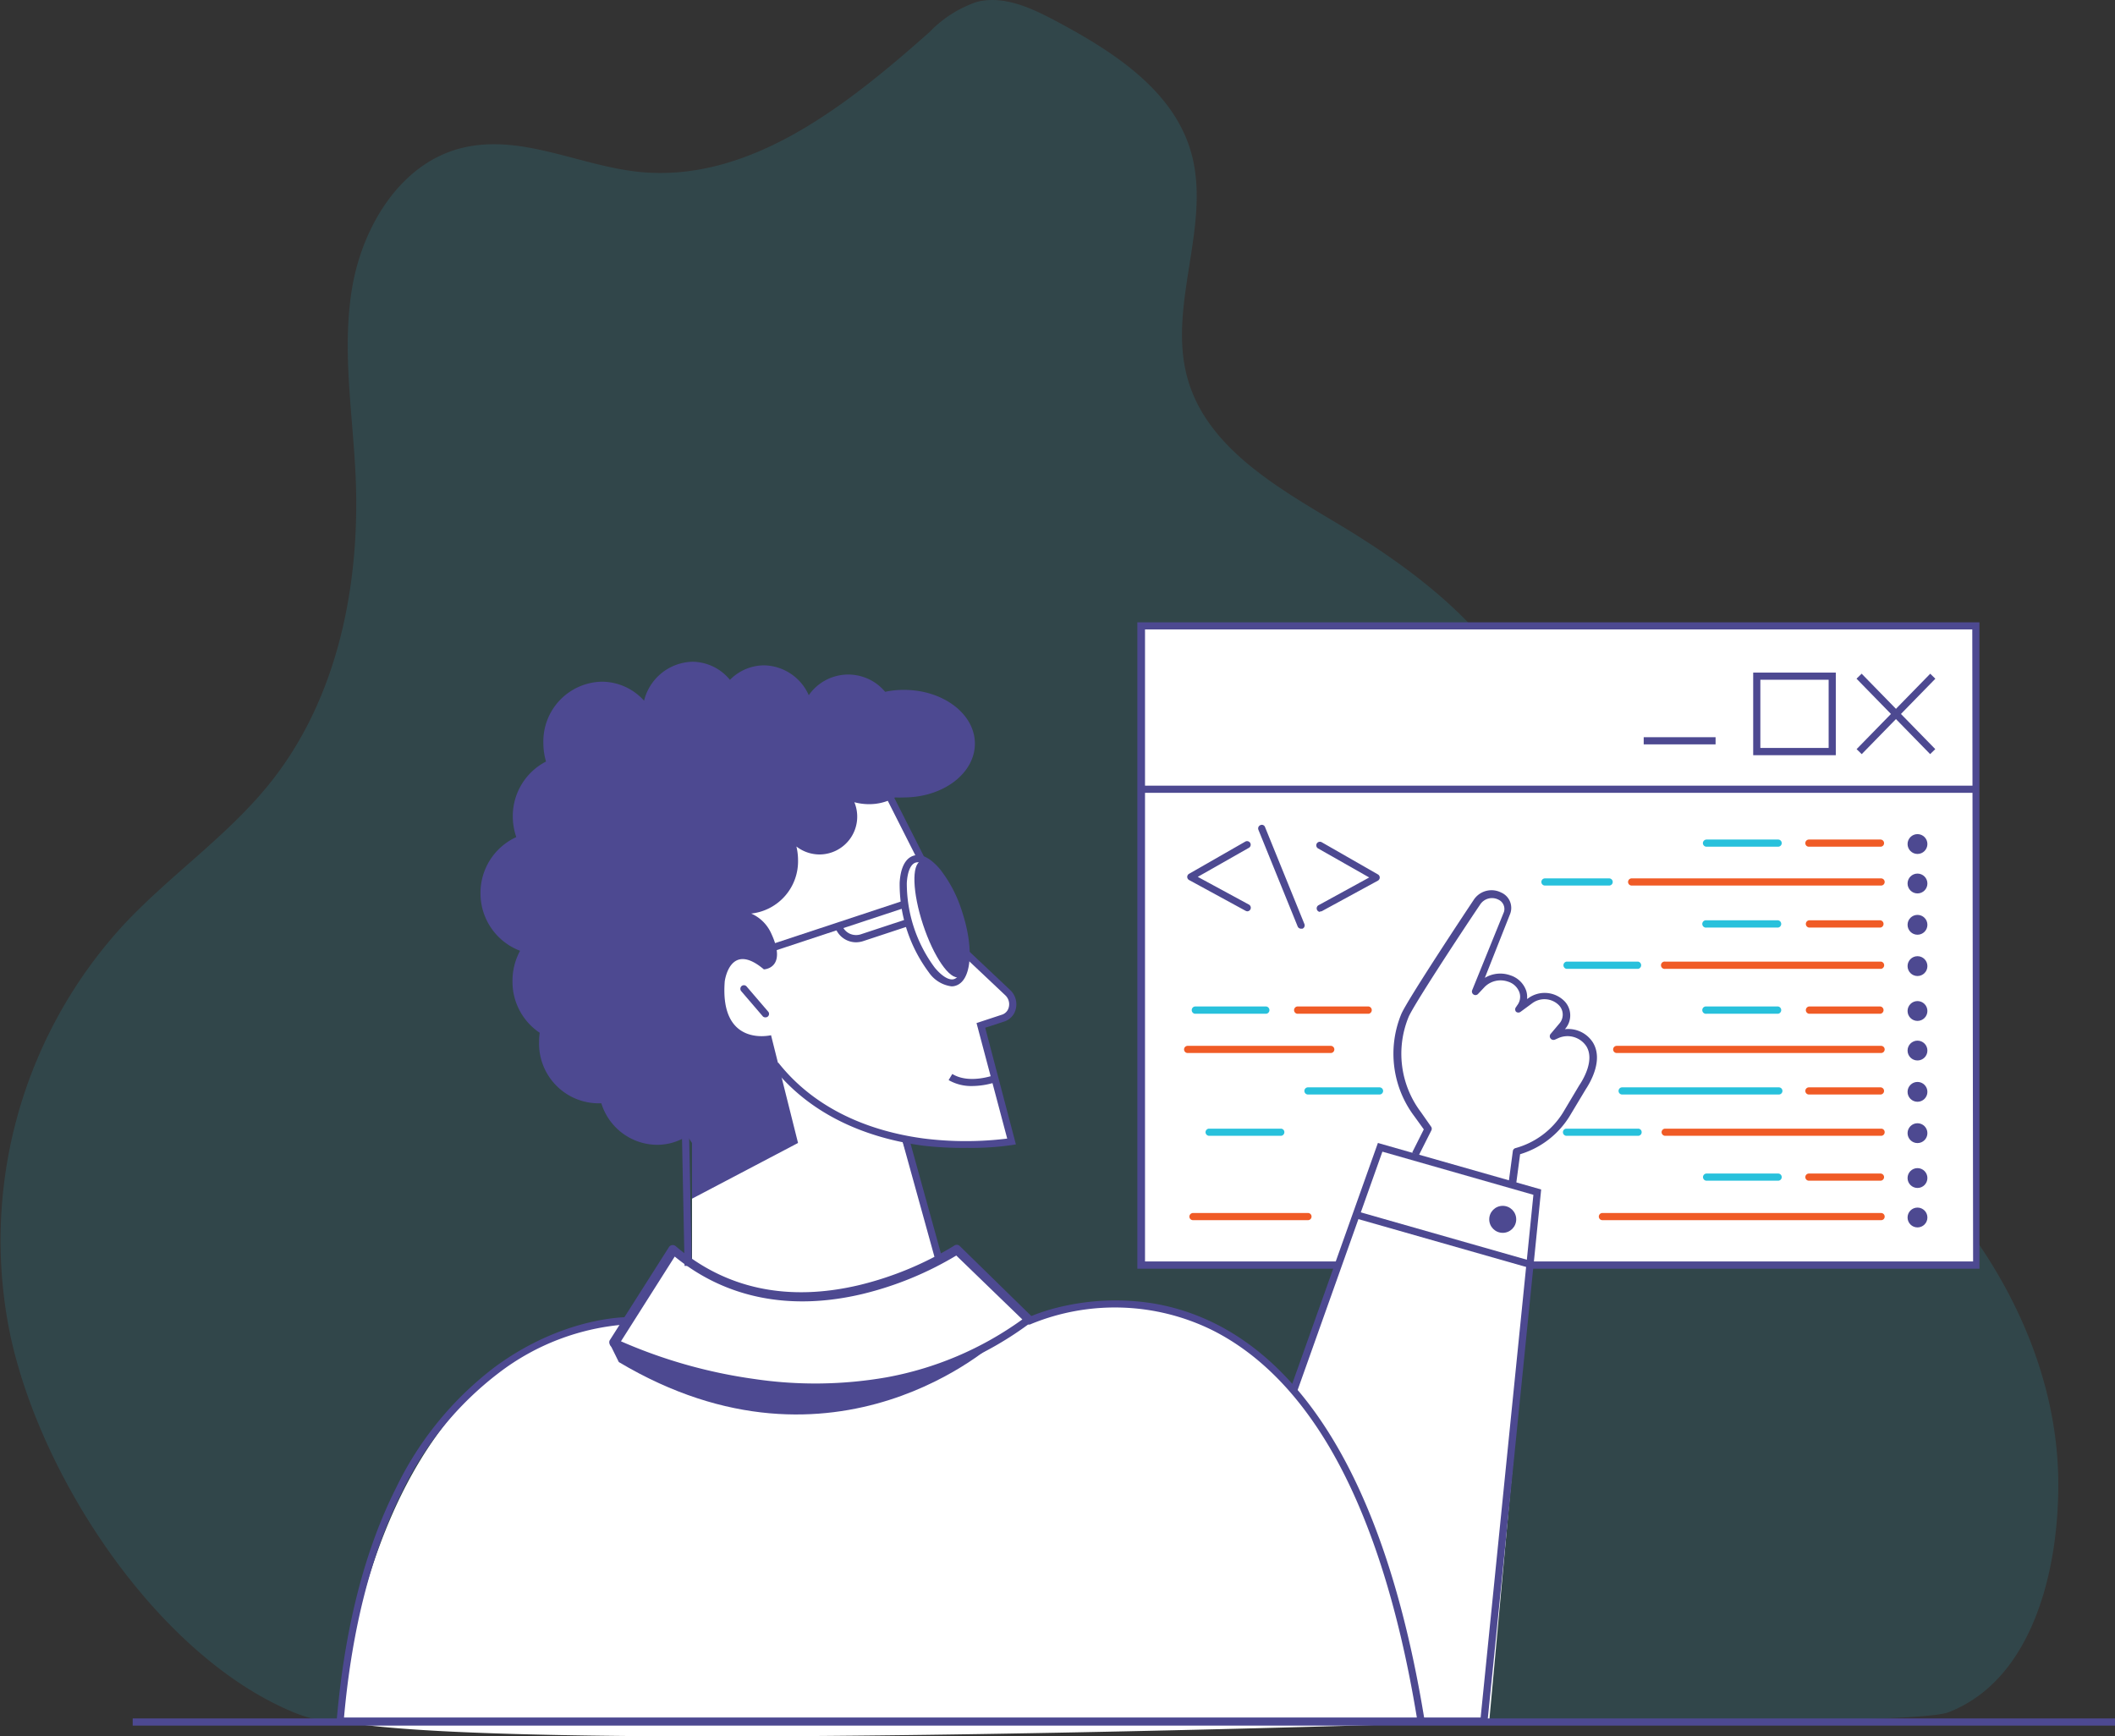 <svg xmlns="http://www.w3.org/2000/svg" viewBox="0 0 206.88 169.84"><rect x="0" y="0" width="206.88" height="169.84" fill="#333333" stroke="none"/><defs><style>.cls-1{opacity:0.14;}.cls-2{fill:#28c1dc;}.cls-3{fill:#fff;}.cls-4{fill:#4d4991;}.cls-5{fill:#f05b26;}</style></defs><g id="Layer_2" data-name="Layer 2"><g id="Layer_1-2" data-name="Layer 1"><g class="cls-1"><path class="cls-2" d="M41.88,168.36c-5.89-1.66-7.52,1.46-13.18-.88C15.46,162,4,144.64,1,130.56a45.6,45.6,0,0,1,11-40c4.64-5,10.39-8.85,14.59-14.19,6.48-8.23,8.65-19.22,8.2-29.71-.27-6.13-1.35-12.3-.37-18.36S39.1,16.07,45,14.52s11.7,1.74,17.67,2.31c10.73,1,20.18-6.53,28.26-13.7A11.57,11.57,0,0,1,95.57.18c2.66-.66,5.38.63,7.8,1.92,5.49,2.94,11.3,6.65,13.09,12.64,2.14,7.17-2.33,15.07-.3,22.28,1.9,6.77,8.75,10.65,14.77,14.25,8.65,5.19,17.31,12,20,21.78,1.85,6.63.91,14.43,5.34,19.68,2.19,2.6,5.37,4.11,8.4,5.65,9.22,4.69,18.07,10.45,24.93,18.23s11.6,17.76,11.73,28.15c.1,8.84-2.53,19.54-10.73,22.72-3.67,1.42-48.9.7-66.89.7"/></g><path class="cls-3" d="M33.27,168.36s2.46-36.71,28.1-39.17l4.39-7,1.93,1.41v-6.32l1.76-40,17.39.35,4,7.91L94.57,93l4.56,4.92s-.17,1.93-3,2.28l3,11.24s-6.5,1.58-10.89,0l3.52,11.42,2.28-.71,6.67,7s9.31-5.09,20.38,1.93l5.44,4.57L135,112.15l3.51,1.06,1.23-2.81s-5.09-5.1-1.93-11.77l7-11.24S148.66,86,147.08,90l-2.46,6.68a2.64,2.64,0,0,1,3.69-.7s.88.7.35,2.45c0,0,3.69-2.63,4.57.36a2.62,2.62,0,0,1-.88,2.45s3.86-.52,3.51,2.46c0,0-1.93,7.2-7.55,9l-.35,3.16,2.46.7-4.75,51.82S50.13,171.69,33.27,168.36Z"/><rect class="cls-3" x="111.6" y="61.22" width="81.67" height="62.52" transform="translate(304.87 184.97) rotate(-180)"/><path class="cls-4" d="M111.25,60.87h82.37V124.1H111.25Zm81.67.7H112v61.82h81Z"/><rect class="cls-4" x="111.6" y="76.85" width="81.67" height="0.7"/><rect class="cls-4" x="160.78" y="72.11" width="7.03" height="0.7"/><path class="cls-5" d="M176.94,82.82h7a.34.34,0,0,0,.35-.35.35.35,0,0,0-.35-.35h-7a.35.35,0,0,0-.35.35A.34.34,0,0,0,176.94,82.82Z"/><path class="cls-2" d="M166.93,82.82h7a.35.35,0,0,0,.35-.35.35.35,0,0,0-.35-.35h-7a.36.36,0,0,0-.36.35A.35.35,0,0,0,166.93,82.82Z"/><path class="cls-4" d="M171.49,65.79h8.08v8.08h-8.08Zm7.38.7h-6.68v6.67h6.68Z"/><rect class="cls-4" x="180.3" y="69.48" width="10.31" height="0.7" transform="translate(5.94 153.76) rotate(-45.69)"/><rect class="cls-4" x="185.1" y="64.67" width="0.7" height="10.31" transform="translate(3.97 149.41) rotate(-44.31)"/><polyline class="cls-3" points="126.53 136.04 135 112.22 150.37 116.61 145.15 168.35 139 168.35"/><polygon class="cls-4" points="139 168.71 145.47 168.71 150.75 116.35 134.78 111.8 126.2 135.92 126.86 136.16 135.22 112.65 149.99 116.87 144.83 168 139 168 139 168.71"/><rect class="cls-4" x="140.8" y="112.53" width="0.7" height="17.46" transform="translate(-14.18 223.72) rotate(-74.08)"/><ellipse class="cls-4" cx="91.94" cy="89.91" rx="1.74" ry="5.97" transform="translate(-23.57 33.39) rotate(-18.29)"/><path class="cls-4" d="M90.86,95.12A14.46,14.46,0,0,1,88,86.35c.08-1.45.55-2.38,1.33-2.64S91,83.92,91.93,85a12.86,12.86,0,0,1,2.17,4.15h0c1.2,3.63.94,6.75-.6,7.26a1.25,1.25,0,0,1-.43.07A3.19,3.19,0,0,1,90.86,95.12Zm2.57-5.72a12.12,12.12,0,0,0-2-3.92c-.7-.85-1.4-1.26-1.88-1.1s-.79.9-.85,2a13.84,13.84,0,0,0,2.74,8.28c.71.85,1.41,1.26,1.88,1.11,1-.32,1.26-3,.15-6.38Z"/><rect class="cls-4" x="74.5" y="90.37" width="14.13" height="0.7" transform="translate(-24.35 30.18) rotate(-18.29)"/><path class="cls-4" d="M83.74,92.17a2.3,2.3,0,0,0,.68-.11l4.51-1.49-.22-.67L84.2,91.39a1.5,1.5,0,0,1-1.12-.08,1.46,1.46,0,0,1-.73-.85l-.66.22a2.14,2.14,0,0,0,1.08,1.26A2.16,2.16,0,0,0,83.74,92.17Z"/><path class="cls-4" d="M95.1,106.23a7.74,7.74,0,0,0,2.56-.47l-.26-.65s-2.53,1-4.25-.06l-.36.6A4.44,4.44,0,0,0,95.1,106.23Z"/><path class="cls-4" d="M32.89,168.71H139.41l-.06-.41c-5-30.8-17.13-39.18-26.45-40.79a23.33,23.33,0,0,0-8.77.23,19.29,19.29,0,0,0-2.63.75c-1,.37-1.09.46-1.14.55l-.12.22.17.18a.34.34,0,0,0,.44.07h0a21.58,21.58,0,0,1,17.63.55c4.47,2.21,8.36,6.07,11.55,11.48,3.87,6.57,6.75,15.47,8.56,26.46H33.65c.78-8.74,2.7-16.2,5.72-22.17a32,32,0,0,1,9.37-11.5,23.29,23.29,0,0,1,12.63-4.79v-.7c-.25,0-6.38,0-13,4.9a32.53,32.53,0,0,0-9.6,11.74c-3.11,6.14-5.07,13.83-5.84,22.85Z"/><path class="cls-4" d="M73.49,135.75a49.46,49.46,0,0,1-13.63-4,.46.46,0,0,1-.23-.28.47.47,0,0,1,0-.35l5.8-9.13a.44.44,0,0,1,.31-.2.45.45,0,0,1,.35.1c4.9,4.19,11,5.47,18,3.8a32.35,32.35,0,0,0,9.22-3.83.43.43,0,0,1,.55,0l7,6.85a.43.43,0,0,1,.13.34.4.4,0,0,1-.17.32,33.42,33.42,0,0,1-14.16,6.15,39.18,39.18,0,0,1-6.93.61A45.75,45.75,0,0,1,73.49,135.75Zm20.05-12.94a32.77,32.77,0,0,1-9.17,3.76C77.32,128.25,71,127,66,122.91l-5.26,8.29a49.36,49.36,0,0,0,13,3.68,40.53,40.53,0,0,0,12.94-.15A32.66,32.66,0,0,0,100,129.06Z"/><rect class="cls-4" x="67.17" y="108.46" width="0.7" height="15.11" transform="matrix(1, -0.02, 0.02, 1, -2.68, 1.6)"/><rect class="cls-4" x="89.82" y="111.24" width="0.7" height="11.85" transform="translate(-28 28.32) rotate(-15.48)"/><path class="cls-4" d="M94.63,112.28A27.63,27.63,0,0,0,99,112l.37-.06-3-11.41,1.89-.62a1.69,1.69,0,0,0,1.11-1.26,1.91,1.91,0,0,0-.56-1.81l-4.39-4.14-.48.51,4.39,4.14a1.2,1.2,0,0,1,.35,1.15,1,1,0,0,1-.64.74l-2.52.83,3,11.3a33.13,33.13,0,0,1-8.1,0c-4.29-.56-10.25-2.3-14.3-7.44l-.55.44c4.2,5.32,10.35,7.12,14.78,7.7A34.08,34.08,0,0,0,94.63,112.28Z"/><rect class="cls-4" x="88.34" y="77.11" width="0.7" height="8.21" transform="translate(-27.11 48.77) rotate(-26.83)"/><path class="cls-4" d="M47,87.39a6,6,0,0,1,3.5-5.51,6.24,6.24,0,0,1-.34-2,6,6,0,0,1,3.25-5.39,6.34,6.34,0,0,1-.26-1.81,5.84,5.84,0,0,1,5.71-6A5.57,5.57,0,0,1,63,68.54a5,5,0,0,1,4.72-3.81,4.78,4.78,0,0,1,3.68,1.77,4.71,4.71,0,0,1,3.35-1.42A4.89,4.89,0,0,1,79.11,68a4.7,4.7,0,0,1,7.47-.33,8.44,8.44,0,0,1,1.84-.19c3.83,0,6.94,2.35,6.94,5.26S92.25,78,88.42,78a8.19,8.19,0,0,1-.87,0,5.13,5.13,0,0,1-2.56.66,5.53,5.53,0,0,1-1.42-.19,3.7,3.7,0,0,1-3.41,5.11,3.72,3.72,0,0,1-2.26-.78,5.58,5.58,0,0,1,.16,1.3,5.14,5.14,0,0,1-4.58,5.26,3.83,3.83,0,0,1,1.9,1.82c1.72,3.57-.66,3.64-.66,3.64C71.38,92,70.89,96,70.89,96c-.5,6.49,4.53,5.26,4.53,5.26l2.64,10.54-10.37,5.45V111.8l-.46-.69a5.46,5.46,0,0,1-3,.87,5.75,5.75,0,0,1-5.41-4.06l-.39,0a5.84,5.84,0,0,1-5.7-6,6.58,6.58,0,0,1,.06-.9A6,6,0,0,1,50.13,96a6.2,6.2,0,0,1,.74-3A6,6,0,0,1,47,87.39Z"/><path class="cls-4" d="M74.9,99.51a.31.31,0,0,0,.22-.09.34.34,0,0,0,0-.49l-2.11-2.46a.35.35,0,0,0-.49,0,.36.36,0,0,0,0,.5l2.11,2.46A.36.36,0,0,0,74.9,99.51Z"/><path class="cls-4" d="M97.53,131.16s-15.78,14.71-37,2.07l-.87-1.76S79.41,141.21,97.53,131.16Z"/><circle class="cls-4" cx="146.99" cy="119.27" r="1.32"/><path class="cls-4" d="M148.29,115.9l.4-3a8.6,8.6,0,0,0,4.83-3.7l1.59-2.65c.54-.82,1.71-2.93.7-4.58a2.86,2.86,0,0,0-2.74-1.3l0,0a2,2,0,0,0-.1-2.8,2.73,2.73,0,0,0-3.48-.23l-.12.08a2,2,0,0,0-.08-.8,2.41,2.41,0,0,0-1.56-1.52,2.93,2.93,0,0,0-2.49.25l2.48-6.27a1.64,1.64,0,0,0-.89-2.08,2.08,2.08,0,0,0-2.71.77c-.37.55-6.49,9.76-7.06,11.14a10.18,10.18,0,0,0,1.3,10l.91,1.26-1.14,2.27.63.31,1.24-2.46a.36.36,0,0,0,0-.36l-1-1.43a9.48,9.48,0,0,1-1.22-9.32c.44-1.07,4.77-7.69,7-11l0,0a1.38,1.38,0,0,1,1.79-.48,1,1,0,0,1,.54,1.2L144,96.86a.35.35,0,0,0,.14.42.34.34,0,0,0,.44-.06l.65-.69a2.2,2.2,0,0,1,2.28-.51,1.71,1.71,0,0,1,1.12,1.07,1.36,1.36,0,0,1-.22,1.24l-.12.18a.35.35,0,0,0,0,.45.36.36,0,0,0,.46,0l1.13-.83a2,2,0,0,1,2.57.16,1.32,1.32,0,0,1,.06,1.85l-.84,1a.35.35,0,0,0,0,.44.36.36,0,0,0,.43.11l.27-.12a2.21,2.21,0,0,1,2.8.77c.8,1.3-.22,3.12-.7,3.83l-1.58,2.65a7.93,7.93,0,0,1-4.68,3.49.35.35,0,0,0-.23.28l-.43,3.22Z"/><circle class="cls-4" cx="187.56" cy="82.56" r="0.97"/><path class="cls-5" d="M176.94,90.73h7a.36.36,0,0,0,0-.71h-7a.36.36,0,0,0,0,.71Z"/><path class="cls-2" d="M166.93,90.73h7a.36.36,0,0,0,0-.71h-7a.36.36,0,1,0,0,.71Z"/><circle class="cls-4" cx="187.56" cy="90.46" r="0.97"/><path class="cls-5" d="M162.89,94.77H184a.36.36,0,0,0,0-.71H162.89a.36.36,0,1,0,0,.71Z"/><path class="cls-2" d="M153.23,94.77h7a.36.36,0,0,0,0-.71h-7a.36.36,0,0,0,0,.71Z"/><path class="cls-2" d="M151.12,86.62h6.28a.35.35,0,1,0,0-.7h-6.28a.35.35,0,1,0,0,.7Z"/><circle class="cls-4" cx="187.56" cy="94.5" r="0.97"/><path class="cls-5" d="M159.6,86.62H184a.35.35,0,1,0,0-.7H159.6a.35.35,0,1,0,0,.7Z"/><circle class="cls-4" cx="187.56" cy="86.42" r="0.97"/><path class="cls-5" d="M176.94,99.16h7a.36.36,0,0,0,0-.71h-7a.36.36,0,0,0,0,.71Z"/><path class="cls-2" d="M166.93,99.16h7a.36.36,0,0,0,0-.71h-7a.36.36,0,1,0,0,.71Z"/><path class="cls-5" d="M126.88,99.16h7a.36.36,0,0,0,0-.71h-7a.36.36,0,0,0,0,.71Z"/><path class="cls-2" d="M116.87,99.16h7a.36.36,0,0,0,0-.71h-7a.36.36,0,0,0,0,.71Z"/><circle class="cls-4" cx="187.56" cy="98.89" r="0.97"/><path class="cls-5" d="M176.94,107.06h7a.35.35,0,1,0,0-.7h-7a.35.35,0,0,0,0,.7Z"/><path class="cls-2" d="M158.67,107.06H174a.35.35,0,1,0,0-.7H158.67a.35.35,0,0,0,0,.7Z"/><path class="cls-2" d="M127.94,107.06h7a.35.35,0,0,0,0-.7h-7a.35.35,0,1,0,0,.7Z"/><circle class="cls-4" cx="187.56" cy="106.8" r="0.97"/><path class="cls-5" d="M162.89,111.1H184a.35.35,0,0,0,.35-.35.34.34,0,0,0-.35-.35H162.89a.35.35,0,0,0-.36.35A.36.36,0,0,0,162.89,111.1Z"/><path class="cls-2" d="M153.23,111.1h7a.35.35,0,0,0,.35-.35.34.34,0,0,0-.35-.35h-7a.34.34,0,0,0-.35.35A.35.35,0,0,0,153.23,111.1Z"/><path class="cls-2" d="M118.28,111.1h7a.35.35,0,0,0,.35-.35.34.34,0,0,0-.35-.35h-7a.35.35,0,0,0-.36.35A.36.36,0,0,0,118.28,111.1Z"/><circle class="cls-4" cx="187.56" cy="110.84" r="0.97"/><path class="cls-5" d="M158.14,103H184a.35.35,0,1,0,0-.7H158.14a.35.35,0,0,0,0,.7Z"/><path class="cls-5" d="M116.17,103h14a.35.35,0,0,0,0-.7h-14a.35.35,0,0,0,0,.7Z"/><circle class="cls-4" cx="187.56" cy="102.76" r="0.97"/><path class="cls-5" d="M176.94,115.49h7a.35.35,0,0,0,0-.7h-7a.35.35,0,0,0,0,.7Z"/><path class="cls-2" d="M166.93,115.49h7a.35.35,0,1,0,0-.7h-7a.35.35,0,1,0,0,.7Z"/><circle class="cls-4" cx="187.56" cy="115.23" r="0.97"/><path class="cls-5" d="M156.74,119.35H184a.34.34,0,0,0,.35-.35.35.35,0,0,0-.35-.35H156.74a.35.35,0,0,0-.35.35A.35.35,0,0,0,156.74,119.35Z"/><path class="cls-5" d="M116.7,119.35h11.24a.35.35,0,0,0,.35-.35.35.35,0,0,0-.35-.35H116.7a.36.36,0,0,0-.36.35A.35.35,0,0,0,116.7,119.35Z"/><circle class="cls-4" cx="187.56" cy="119.09" r="0.97"/><path class="cls-4" d="M122,89.14a.35.35,0,0,0,.16-.66l-5-2.71,5-2.84a.35.35,0,0,0,.13-.48.36.36,0,0,0-.48-.13l-5.5,3.15a.35.35,0,0,0-.18.31.35.35,0,0,0,.18.3l5.51,3A.47.47,0,0,0,122,89.14Z"/><path class="cls-4" d="M129.1,89.14a.47.47,0,0,0,.17,0l5.51-3a.35.35,0,0,0,.18-.3.35.35,0,0,0-.18-.31l-5.5-3.15a.36.36,0,0,0-.48.13.35.35,0,0,0,.13.48l5,2.84-4.95,2.71a.35.35,0,0,0,.16.66Z"/><path class="cls-4" d="M127.27,90.84l.13,0a.35.35,0,0,0,.19-.46l-3.85-9.48a.33.33,0,0,0-.45-.19.35.35,0,0,0-.2.45l3.85,9.48A.36.36,0,0,0,127.27,90.84Z"/><rect class="cls-4" x="12.98" y="168.09" width="193.9" height="0.7"/></g></g></svg>